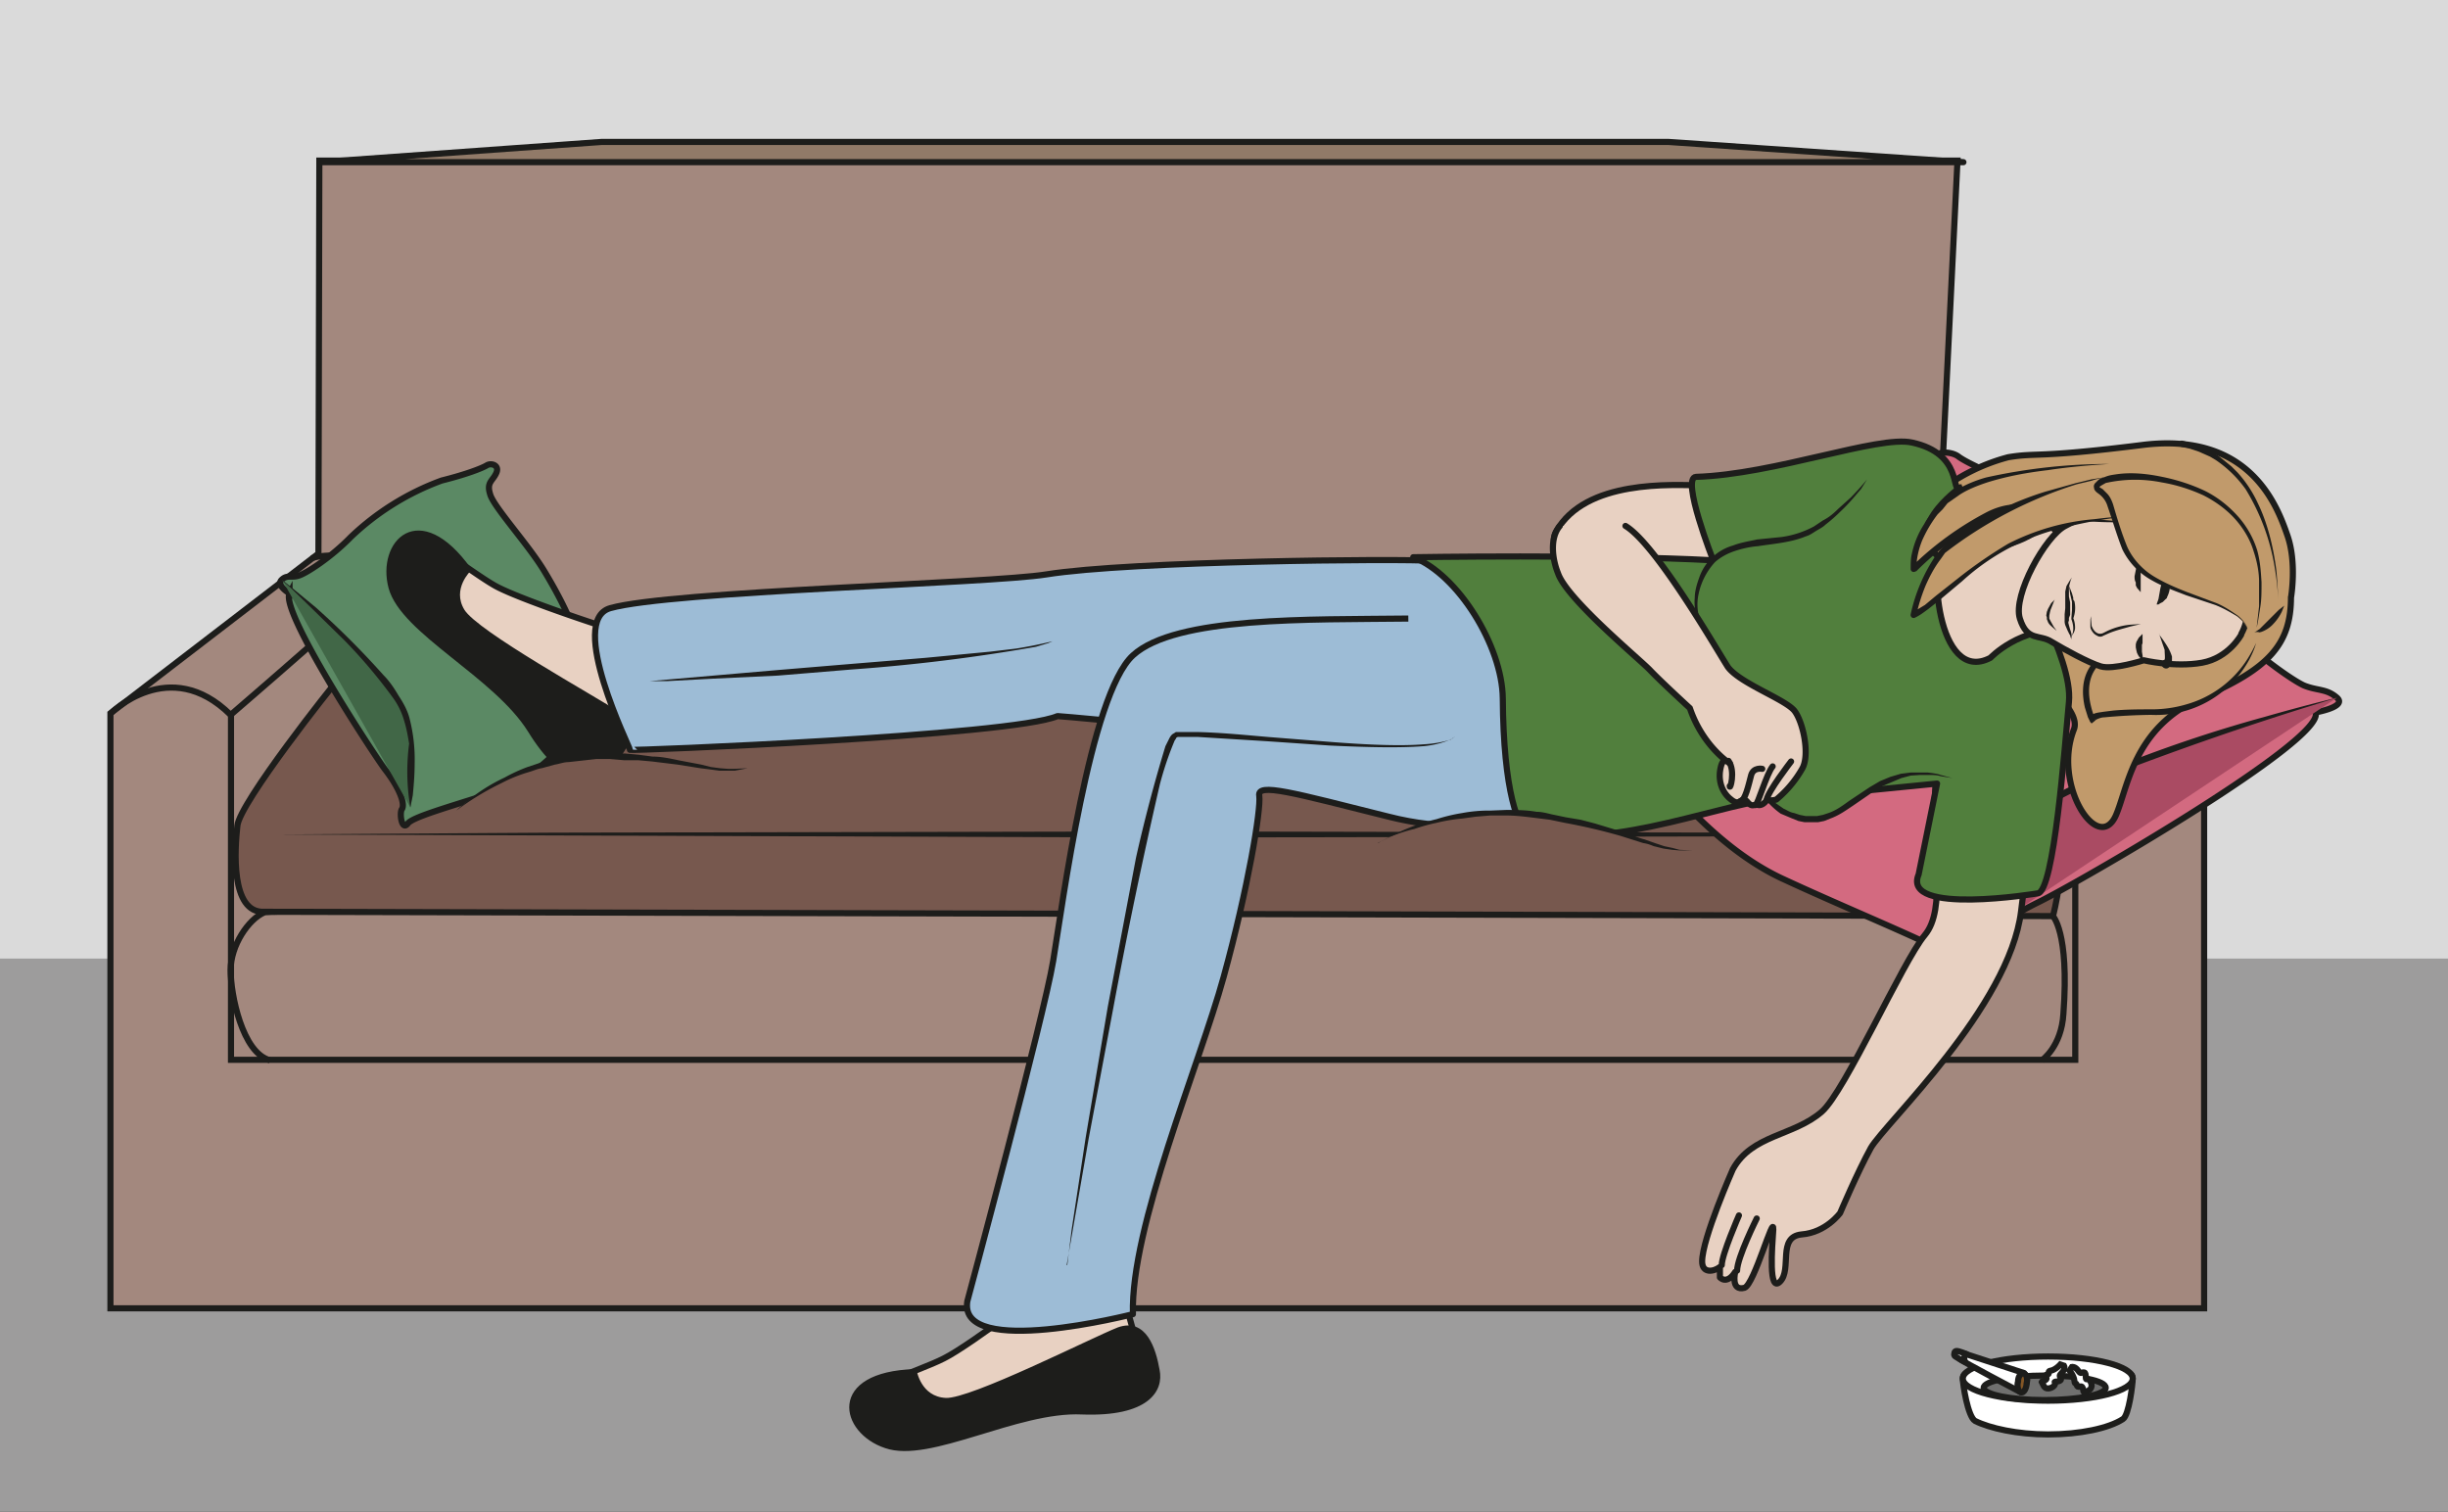 <svg viewBox="0 0 532 328.5" xmlns="http://www.w3.org/2000/svg"><rect x="0" y="0" width="532" height="328.5" fill="#333333" stroke="none"/><defs><clipPath id="a"><path d="M0 246.3h399V0H0z"/></clipPath><clipPath id="b"><path d="M0 246.3h399V0H0z"/></clipPath><clipPath id="c"><path d="M0 246.3h399V0H0z"/></clipPath><clipPath id="d"><path d="M0 246.3h399V0H0z"/></clipPath></defs><path d="M0 328.5h532V190.7H0z" fill="#9d9c9c"/><path d="M0 208.3h532V0H0z" fill="#dadada"/><path d="M479 284.3H24V155l45.2-34.7.2-85.4h356l-4 81.5L479 155v128.9z" fill="#a3887e"/><path d="M479 284.3H24V155l45.2-34.7.2-85.4h356l-4 81.5L479 155v128.9z" fill="none" stroke="#1d1d1b" stroke-miterlimit="10" stroke-width="1.333"/><path d="M451 155.3v75H50.2v-75" fill="none" stroke="#1d1d1b" stroke-miterlimit="10" stroke-width="1.333"/><g clip-path="url(#a)" transform="matrix(1.333 0 0 -1.333 0 328.5)"><path d="M332.9 73.6s3.2 2.2 3.5 7.6c1 13.5-1.8 16-1.8 16s-289 1.6-291.5.5c-2.6-1.1-5.5-5.4-5.5-9.4s1.9-13.5 6.4-14.7" fill="none" stroke="#1d1d1b" stroke-miterlimit="10"/><path d="M55 135.5c-.6-.6-16-20-16.3-23.7-.4-3.6-1.2-14.3 4.4-14l291.6-.7s2.5 9.4.3 12.8c-2.3 3.5-29.5 25.6-29.5 25.6z" fill="#77584e"/><path d="M55 135.5c-.6-.6-16-20-16.3-23.7-.4-3.6-1.2-14.3 4.4-14l291.6-.7s2.5 9.4.3 12.8c-2.3 3.5-29.5 25.6-29.5 25.6z" fill="none" stroke="#1d1d1b" stroke-miterlimit="10"/><path d="M331.8 110.4h-12.3l-32.4-.3-98.5-.2a3532794.3 3532794.3 0 00-143.2.5 85425.6 85425.6 0 0044.8.3l98.4.2 98.5-.2 32.4-.2 12.3-.1" fill="#1d1d1b"/><path d="M359.2 130.1s-12.2 9-21-.2c0 0-30.5 24.2-34.3 24" fill="none" stroke="#1d1d1b" stroke-miterlimit="10"/><path d="M18 130.1s9.6 9.7 19.6-.2c0 0 24.2 20.8 28.6 25.6 0 0-13.9 1-15.3-.1" fill="none" stroke="#1d1d1b" stroke-linejoin="round" stroke-miterlimit="10"/><path d="M66.8 137.1s1.9 18.3-.6 18.4" fill="#dadada" stroke="#1d1d1b" stroke-linecap="round" stroke-linejoin="round" stroke-miterlimit="10"/><path d="M272 223.3H98.1L52.1 220h268z" fill="#917a68"/><path d="M272 223.3H98.1L52.1 220h268z" fill="none" stroke="#1d1d1b" stroke-linecap="round" stroke-linejoin="round" stroke-miterlimit="10"/><path d="M377.5 130.3s5.2.9 3.5 2.4c-1.7 1.5-3.2 1.1-5.4 2-2.2 1-9.5 6.2-15 12.2a95.2 95.2 0 01-27 18.7c-7.8 3-13 5.4-14.3 6.4-1.3 1-4.5 1-3.8-1 .7-2 2.8-2.7.8-5-2-2.2-13-11.2-20.3-15.7a55 55 0 01-15-13.7c-3.7-4.5-16.5-6.9-18.8-7-2.4 0-3.1-1-1.1-1.8s3.2-.1 5.6-2.9c2.4-2.8 11.6-16.1 24.1-21.8 12.5-5.8 28.2-12 29.6-14 1.4-2.2 3.7 1.4 3 2.6-.7 1.3 2.3 4.4 8.8 7.6 6.6 3.2 47.1 26.6 45.3 31" fill="#d36a80"/><path d="M377.5 130.3s5.2.9 3.5 2.4c-1.7 1.5-3.2 1.1-5.4 2-2.2 1-9.5 6.2-15 12.2a95.2 95.2 0 01-27 18.7c-7.8 3-13 5.4-14.3 6.4-1.3 1-4.5 1-3.8-1 .7-2 2.8-2.7.8-5-2-2.2-13-11.2-20.3-15.7a55 55 0 01-15-13.7c-3.7-4.5-16.5-6.9-18.8-7-2.4 0-3.1-1-1.1-1.8s3.2-.1 5.6-2.9c2.4-2.8 11.6-16.1 24.1-21.8 12.5-5.8 28.2-12 29.6-14 1.4-2.2 3.7 1.4 3 2.6-.7 1.3 2.3 4.4 8.8 7.6 6.6 3.2 47.1 26.6 45.3 31z" fill="none" stroke="#1d1d1b" stroke-miterlimit="10"/><path d="M381 132.7s-44.9-12-52.5-21c-7.6-9-7.7-19-7.7-19" fill="#aa4b63"/><path d="M381 132.7l-3.2-1a518.6 518.6 0 01-33.5-11.6l-6.6-3a47.8 47.8 0 01-8.6-5.4l-1-1.2-1-1.3a34.2 34.2 0 01-5.8-13.2l-.5-3.3s0 1.3.3 3.4a31.4 31.4 0 005.4 13.6c.3.5.6 1 1 1.3l1 1.3c.8.9 1.7 1.6 2.6 2.2 2 1.4 4 2.5 6.2 3.6l6.6 2.9a226 226 0 0025.4 8.6c7 2 11.7 3.1 11.7 3.1" fill="#1d1d1b"/><path d="M47.2 149.7s-2.2 1.3-1.3 2.2 1.6.3 2.8.7c1.1.3 5.2 2.9 8.5 6.3a42.7 42.7 0 0014.8 9.2c4 1 6.6 2 7.4 2.5.7.4 2.1 0 1.5-1.3-.6-1.3-1.6-1.5-1-3.4.5-2 6.2-8.2 8.8-12.5 2.6-4.3 4.7-8.5 5.7-12.2 1-3.7 3.1-8.5 4.2-9 1-.3 1.2-1.2.2-1.4-1-.2-1.5.4-3-1.2-1.4-1.6-7.5-9.7-14-11.9-6.4-2.2-14.4-4.3-15.3-5.5-1-1.3-1.4 1.6-1 2.3.6.8-.3 3.4-2.8 6.6-2.4 3.3-17 25.7-15.5 28.6" fill="#5b8964"/><path d="M47.2 149.7s-2.2 1.3-1.3 2.2 1.6.3 2.8.7c1.1.3 5.2 2.9 8.5 6.3a42.7 42.7 0 0014.8 9.2c4 1 6.6 2 7.4 2.5.7.4 2.1 0 1.5-1.3-.6-1.3-1.6-1.5-1-3.4.5-2 6.2-8.2 8.8-12.5 2.6-4.3 4.7-8.5 5.7-12.2 1-3.7 3.1-8.5 4.2-9 1-.3 1.2-1.2.2-1.4-1-.2-1.5.4-3-1.2-1.4-1.6-7.5-9.7-14-11.9-6.4-2.2-14.4-4.3-15.3-5.5-1-1.3-1.4 1.6-1 2.3.6.8-.3 3.4-2.8 6.6-2.4 3.3-17 25.7-15.5 28.6z" fill="none" stroke="#1d1d1b" stroke-miterlimit="10"/><path d="M46 151.9s18.2-15.1 20.3-22.6c2-7.4.6-14.5.6-14.5" fill="#416747"/><path d="M46 151.9l1.5-1.2 4-3.3a135.2 135.2 0 0011-11c1-1 1.8-2.2 2.5-3.4.8-1.2 1.5-2.5 1.8-3.8a26.8 26.8 0 00.8-7.3c0-2.1-.2-4-.3-5.1l-.4-2a34.7 34.7 0 00-.2 10.4c-.2 1.2-.4 2.4-.8 3.7a12 12 0 01-1.7 3.6 85.2 85.2 0 01-8 9.5l-5.1 5-3.7 3.6-1.5 1.3" fill="#1d1d1b"/></g><g clip-path="url(#b)" transform="matrix(1.333 0 0 -1.333 0 328.5)"><path d="M281.2 164.6s-19.4-10-24-11.1c-4.7-1.2-26.7-7.7-30.3-8.5-3.5-.8-16.2 3-16.6-2.2-.4-5.3 45-6.3 54.7-1.2a324 324 0 0125.7 16.4z" fill="#cca58f"/><path d="M281.2 164.6s-19.4-10-24-11.1c-4.7-1.2-26.7-7.7-30.3-8.5-3.5-.8-16.2 3-16.6-2.2-.4-5.3 45-6.3 54.7-1.2a324 324 0 0125.7 16.4z" fill="none" stroke="#1d1d1b" stroke-linecap="round" stroke-linejoin="round" stroke-miterlimit="10"/><path d="M282.5 55.8s-5-11.3-5-15c0-2 1.9-1.7 2.9-.9v-1.7s1.1-1.3 2.5.9c0 0-.8-3.2 1.5-2.6 1.6.5 4.8 12.3 4.7 9.5-.2-3-.8-10.4 1.1-8.5 2 2-.5 7.3 3.5 7.7 4 .3 6.3 3.5 6.3 3.5s2.8 6.6 5 10.6c2.3 4 22.6 23 24.5 38.6 2 15.6 3.5 33.8-2.1 37.9-5.7 4-12.7 1.2-12.7 1.2s1.3-9.5.8-19.3c-.6-9.8 1.9-19.4-1.7-23.7-3.6-4.3-13-25.5-16.8-28.8-4.6-4-11.4-3.7-14.5-9.4" fill="#e8d1c2"/><path d="M282.5 55.8s-5-11.3-5-15c0-2 1.9-1.7 2.9-.9v-1.7s1.1-1.3 2.5.9c0 0-.8-3.2 1.5-2.6 1.6.5 4.8 12.3 4.7 9.5-.2-3-.8-10.4 1.1-8.5 2 2-.5 7.3 3.5 7.7 4 .3 6.3 3.5 6.3 3.5s2.8 6.6 5 10.6c2.3 4 22.6 23 24.5 38.6 2 15.6 3.5 33.8-2.1 37.9-5.7 4-12.7 1.2-12.7 1.2s1.3-9.5.8-19.3c-.6-9.8 1.9-19.4-1.7-23.7-3.6-4.3-13-25.5-16.8-28.8-4.6-4-11.4-3.7-14.5-9.4zM283.5 48.3s-2.8-6.4-2.8-8.1M286.4 47.8s-3.2-6.4-3.2-8.5" fill="none" stroke="#1d1d1b" stroke-linecap="round" stroke-linejoin="round" stroke-miterlimit="10"/><path d="M102.8 143c-.5-.1-17.6 5.5-22 7.9-4.3 2.4-12.7 9.5-14.5 7.3-1.9-2.2-2.6-3-1.3-5.8a38.9 38.9 0 0114.3-15.3c8-4.6 13-12.6 15.4-13.1 2.5-.5 4.8.8 7 3.5 2.1 2.7 4.9 5.3 4 7.3s-3 8.2-3 8.2" fill="#e8d1c2"/><path d="M102.8 143c-.5-.1-17.6 5.5-22 7.9-4.3 2.4-12.7 9.5-14.5 7.3-1.9-2.2-2.6-3-1.3-5.8a38.9 38.9 0 0114.3-15.3c8-4.6 13-12.6 15.4-13.1 2.5-.5 4.8.8 7 3.5 2.1 2.7 4.9 5.3 4 7.3s-3 8.2-3 8.2z" fill="none" stroke="#1d1d1b" stroke-linecap="round" stroke-linejoin="round" stroke-miterlimit="10"/><path d="M76.6 153.6s-3.3-3.1-1.1-6.7c2.2-3.6 21.5-14.2 25.4-16.8 3.8-2.7.5-6.7-1.9-9.1-2.3-2.5-7.1-2.8-12.7 6.3-5.6 9-20.7 16-22.7 23.3-2 7.4 4.7 14.6 13 3" fill="#1d1d1b"/><path d="M76.6 153.6s-3.3-3.1-1.1-6.7c2.2-3.6 21.5-14.2 25.4-16.8 3.8-2.7.5-6.7-1.9-9.1-2.3-2.5-7.1-2.8-12.7 6.3-5.6 9-20.7 16-22.7 23.3-2 7.4 4.7 14.6 13 3z" fill="none" stroke="#1d1d1b" stroke-linecap="round" stroke-linejoin="round" stroke-miterlimit="10" stroke-width=".5"/><path d="M172.7 38.6c-.1-.5-14.4-11.4-18.8-13.6-4.5-2.3-15-5.2-14.2-8 .7-2.7.9-3.8 4-4.2 3.1-.5 12.3-.9 20.7 3.1 8.4 4 17.7 3.7 19.5 5.4 1.8 1.7 2 4.4 1 7.7s-1.6 7-3.7 7.4-8.5 2.2-8.5 2.2" fill="#e8d1c2"/><path d="M172.7 38.6c-.1-.5-14.4-11.4-18.8-13.6-4.5-2.3-15-5.2-14.2-8 .7-2.7.9-3.8 4-4.2 3.1-.5 12.3-.9 20.7 3.1 8.4 4 17.7 3.7 19.5 5.4 1.8 1.7 2 4.4 1 7.7s-1.6 7-3.7 7.4-8.5 2.2-8.5 2.2z" fill="none" stroke="#1d1d1b" stroke-linecap="round" stroke-linejoin="round" stroke-miterlimit="10"/><path d="M149.2 23s.7-4.5 5-4.7c4.1-.2 23.8 9.8 28.1 11.5 4.4 1.6 5.9-3.3 6.5-6.7.7-3.3-1.7-7.4-12.4-7-10.6.5-24.8-8-32-5.5-7.3 2.4-9.4 12 4.8 12.4" fill="#1d1d1b"/><path d="M149.2 23s.7-4.5 5-4.7c4.1-.2 23.8 9.8 28.1 11.5 4.4 1.6 5.9-3.3 6.5-6.7.7-3.3-1.7-7.4-12.4-7-10.6.5-24.8-8-32-5.5-7.3 2.4-9.4 12 4.8 12.4z" fill="none" stroke="#1d1d1b" stroke-linecap="round" stroke-linejoin="round" stroke-miterlimit="10" stroke-width=".5"/><path d="M286.4 165.6s-4 1.6-8.9 1.7-19 1-23.8-7.5c-3.6-6.4 20.5-13.2 23.5-11.5 2.9 1.7 9.2 17.3 9.2 17.3" fill="#e8d1c2"/><path d="M286.4 165.6s-4 1.6-8.9 1.7-19 1-23.8-7.5c-3.6-6.4 20.5-13.2 23.5-11.5 2.9 1.7 9.2 17.3 9.2 17.3z" fill="none" stroke="#1d1d1b" stroke-linecap="round" stroke-linejoin="round" stroke-miterlimit="10"/><path d="M262.8 153l-29.2 2c-5.2.4-49.3 0-63-2.2-9.3-1.5-61.2-2.7-71.1-5.5-7.1-2 3.2-22.7 3.2-23.1 0-.2 62.3 2.3 69.7 5.5 0 0 15.5-1.2 17.7-2.1 39.4-17 58-19 60.4-14 4.5 10 12.3 39.3 12.3 39.3" fill="#9dbcd6"/><path d="M262.8 153l-29.2 2c-5.2.4-49.3 0-63-2.2-9.3-1.5-61.2-2.7-71.1-5.5-7.1-2 3.2-22.7 3.2-23.1 0-.2 62.3 2.3 69.7 5.5 0 0 15.5-1.2 17.7-2.1 39.4-17 58-19 60.4-14 4.5 10 12.3 39.3 12.3 39.3z" fill="none" stroke="#1d1d1b" stroke-linejoin="round" stroke-miterlimit="10"/><path d="M233.6 134h-2.9a81.4 81.4 0 01-14-1.7l-2.5-1-1-.8c-.3-.3-.6-.6-.7-1a.5.5 0 00-1 .2l.2 1.4.5 1.2.6 1.2.9 1 1 .9 1 .7 1.2.6 1.2.5 1.2.4 1.2.3 1.3.2 1.2.2h1.3c.4.1.8.2 1.3.1a110.5 110.5 0 000-.2l-1.3-.2-1.2-.2-1.2-.2-1.2-.3-1.2-.3-1.1-.5-1.2-.5-1-.6-1-.7-.8-.8-.8-1-.5-1a6.2 6.2 0 01-.6-2.2l-1 .2c.3.5.6 1 1 1.3l1.3 1 2.7 1a25 25 0 005.7 1 65.4 65.4 0 008.5 0c1 0 2 0 2.9-.3" fill="#1d1d1b"/><path d="M211.4 141.1l.6-1.6a17.5 17.5 0 00.6-5.8l-.1-1-.2-.8-.3-.7-.3-.6-.3-.4a.5.5 0 10-.8.5v.1l.3.4.3.4.3.6.2.7.3.9.2 2a17.2 17.2 0 01-.8 5.3" fill="#1d1d1b"/><path d="M256.4 116s-12.4-7.2-30-2.7c-15.6 3.9-21.5 5.6-21.1 3.4.3-2.2-1.8-15-5.8-29.5s-15.2-40.8-14.8-55c0 0-28.5-7.3-27 2.1 0 0 12.5 46.4 14 55.5 1.5 9 6 43.4 13 49.8 7 6.4 28.8 5.8 44.9 6" fill="#9dbcd6" stroke="#1d1d1b" stroke-linejoin="round" stroke-miterlimit="10"/><path d="M373.5 149s1 5.7-.6 10.2c-1.6 4.6-6 16.9-23.6 14.7-17.6-2.2-17-1.2-21.9-2a31.5 31.5 0 01-18.3-13.2c-3.5-7 31.8-24.3 29-31.2-3.5-9 3.9-20.3 6.8-14.1 2 4.4 2.8 14.4 14 19.3 11 4.7 14.6 8.7 14.6 16.4" fill="#c19a6b"/><path d="M373.5 149s1 5.7-.6 10.2c-1.6 4.6-6 16.9-23.6 14.7-17.6-2.2-17-1.2-21.9-2a31.5 31.5 0 01-18.3-13.2c-3.5-7 31.8-24.3 29-31.2-3.5-9 3.9-20.3 6.8-14.1 2 4.4 2.8 14.4 14 19.3 11 4.7 14.6 8.7 14.6 16.4z" fill="none" stroke="#1d1d1b" stroke-linecap="round" stroke-linejoin="round" stroke-miterlimit="10"/><path d="M332.2 100.8s-22.3-3.7-19.4 3.1l3 14.8s-22-2.2-25.3-2.4c-9.3-.5-26.3-8.2-41-5.7-2 .3-4.4 7-4.5 22-.1 8.5-7.3 20.2-14.6 23 0 0 30.2.5 48.9-.5 0 0-5.3 13.5-2.8 13.6 12.8.4 29.7 6.8 35.2 5.6 8.4-1.8 6.4-8.4 7.8-7.4 1.4 1-9.6-6.2-3.7-11 5.9-5 14.7-2.6 13.9-2.3-.9.2 8.3-14.3 7.6-21.6-.7-7.3-2.4-31-5.1-31.2" fill="#517f3d"/><path d="M332.2 100.8s-22.3-3.7-19.4 3.1l3 14.8s-22-2.2-25.3-2.4c-9.3-.5-26.3-8.2-41-5.7-2 .3-4.4 7-4.5 22-.1 8.5-7.3 20.2-14.6 23 0 0 30.2.5 48.9-.5 0 0-5.3 13.5-2.8 13.6 12.8.4 29.7 6.8 35.2 5.6 8.4-1.8 6.4-8.4 7.8-7.4 1.4 1-9.6-6.2-3.7-11 5.9-5 14.7-2.6 13.9-2.3-.9.2 8.3-14.3 7.6-21.6-.7-7.3-2.4-31-5.1-31.2z" fill="none" stroke="#1d1d1b" stroke-linecap="round" stroke-linejoin="round" stroke-miterlimit="10"/><path d="M224.7 109c.7.6 12.9 7 27.9 4.3 15-2.6 17-5.8 23.5-5.5" fill="#77584e"/><path d="M224.7 109l.5.3 1.5.8a31.7 31.7 0 007.5 2.8 28.6 28.6 0 004.2 1 23.7 23.7 0 004.6.4l2.5.1c1.6 0 3.3 0 5-.3.8 0 1.6-.2 2.4-.4l2.4-.5 2.4-.4 2.3-.6 4.3-1.3c1.4-.4 2.6-1 3.8-1.3l1.7-.6 1.5-.5 1.4-.3 1.1-.3 2.3-.1h-2.3l-1.2.1-1.4.2-1.6.4c-.5.2-1 .4-1.7.5l-3.8 1.2a95.4 95.4 0 01-9 2.1l-2.4.5-2.4.3c-1.6.2-3.2.4-4.8.4H243l-2.4-.2-2.2-.3a28 28 0 01-4.2-.7 28.4 28.4 0 01-3.6-1 26 26 0 01-4-1.3l-1.4-.7-.6-.3" fill="#1d1d1b"/><path d="M74.4 114.3c.6.7 10.7 9.2 25 8.9 14.2-.4 16.6-3.3 22.5-2" fill="#77584e"/><path d="M74.4 114.3a29.2 29.2 0 00.4.4l1.2 1a29.2 29.2 0 006.3 4 27 27 0 003.7 1.7l2.1.7 2.2.6 2.2.4c1.5.3 3.1.5 4.7.5H101.9l2.2-.2 2.3-.3c1.4 0 2.8-.3 4.2-.6l3.7-.7 1.6-.4 1.5-.2 1.3-.1h1l2.2.1-2.1-.4h-2.5l-1.5.2-1.6.2-3.8.6-4.1.5-2.2.2h-2.3l-2.3.2h-2.3l-4.5-.5c-.8 0-1.5-.3-2.2-.4l-2.2-.6c-.7-.1-1.3-.4-2-.6a25.1 25.1 0 01-3.7-1.4l-1.6-.8a44.9 44.9 0 01-6.6-4.1" fill="#1d1d1b"/><path d="M367.8 141.6s-3.3-11-17-11.2c-10.3-.1-9.8-1-9.6-1.5.2-.4-4.4 8.6 3.8 11.5 8.2 2.9 22.4 5 22.4 5" fill="#c19a6b"/><path d="M367.8 141.6s-.2-1-1.1-2.7a17.3 17.3 0 00-16-9 93.4 93.4 0 01-7.6-.4c-.5 0-1-.2-1.4-.4h-.1v.1c-.3-.3.8.4-.6-.7l-.2.2-.4.8-.5 1.6c-.5 2.2-.5 4.6.8 6.6a7 7 0 002.4 2.3l3 1.2a66.9 66.9 0 0010.7 2.5l7.7 1.3 2.9.3-2.9-.5a285.3 285.3 0 01-18.2-4.5c-1-.3-2-.6-2.8-1.1a6.1 6.1 0 01-2-2c-1.1-1.7-1.1-3.9-.6-5.9a12 12 0 01.7-2.1l-.2.2c-1.4-1-.3-.4-.7-.6v.7l.5.5c.6.3 1.2.3 1.7.4l1.6.2c2.2.2 4.3.2 6.3.2s3.9.3 5.6.8a17.4 17.4 0 0110 7.4c1 1.6 1.4 2.6 1.4 2.6" fill="#1d1d1b"/><path d="M324.5 139.2s4.8 5.1 12.5 4.6c7.6-.5 7 5 5.2 6.3-1.7 1.4-7.2 11.4-8.6 10.9-1.3-.5-2.8-4-16.4-5-2.9-.1-1.5-21.4 7.3-16.8" fill="#e8d1c2"/><path d="M324.5 139.2s4.8 5.1 12.5 4.6c7.6-.5 7 5 5.2 6.3-1.7 1.4-7.2 11.4-8.6 10.9-1.3-.5-2.8-4-16.4-5-2.9-.1-1.5-21.4 7.3-16.8z" fill="none" stroke="#1d1d1b" stroke-linecap="round" stroke-linejoin="round" stroke-miterlimit="10"/><path d="M365.4 143s-2-3.8-6.4-4.6c-4.5-.8-9.5.4-9.5.4s-5-1.6-7-1-6 2.8-8 4c-2 1.3-4 0-5.2 3.8-1.2 3.8 4.2 13.5 7.4 15.1 3.1 1.7 10.2 4.3 13.7 3 3.5-1.2 20-11.6 15-20.6" fill="#e8d1c2"/><path d="M365.4 143s-2-3.8-6.4-4.6c-4.5-.8-9.5.4-9.5.4s-5-1.6-7-1-6 2.8-8 4c-2 1.3-4 0-5.2 3.8-1.2 3.8 4.2 13.5 7.4 15.1 3.1 1.7 10.2 4.3 13.7 3 3.5-1.2 20-11.6 15-20.6z" fill="none" stroke="#1d1d1b" stroke-linecap="round" stroke-linejoin="round" stroke-miterlimit="10"/><path d="M349 144.7l-1.7-.4c-1-.3-2.3-.6-3.5-1.1l-.9-.4c-.3-.2-.7-.2-1 0-.4.2-.6.4-.8.7-.2.3-.3.5-.3.8v1.2l.2.5-.1-.5.1-1.1c.2-.5.5-1 1-1.2.2-.1.5-.1.8 0l.8.4c1.3.6 2.6.9 3.7 1l1.6.1M353.1 153.3l.5-1a4.3 4.3 0 00-.3-3.2c0-.2-.2-.3-.3-.4l-.4-.4-.4-.2-.3-.2h-.3a8.3 8.3 0 00.2.6l.1.3.3 1.7a12.7 12.7 0 001 2.8M352 143s.8-1 1.5-2.2a7.2 7.2 0 00.6-1.4v-.6-.5c0-.2-.2-.4-.3-.5a2 2 0 00-.4-.3.7.7 0 10-.5 1.4c.1.3 0 1 0 1.6l-.9 2.6M349 155.2v-.9-.8-1.5-.4-.4-.4-.9l-.6.7-.2.4v.5c-.2.3-.2.7-.2 1l.2 1a4.1 4.1 0 00.8 1.7M349.3 143v-.7-.7l-.1-.3v-.4-.7l.1-.6.1-.8-.6.5-.2.3-.2.4-.1.4-.1.5v.5l.1.4.4.7.6.6" fill="#1d1d1b"/><path d="M343.9 170.8s-20.4-.2-26.4-5.9c-6.1-5.7-5.5-11.3-5.5-11.3s11.3 11.8 18.4 10c7.1-1.8 16.3-3 18.9-1.8" fill="#c19a6b"/><path d="M343.9 170.8c-3.4-.2-6.7-.5-10-1-3.4-.4-6.7-1-9.9-2-1.5-.5-3.1-1.1-4.5-2l-2-1.4-.8-1-.8-.8a20.9 20.9 0 01-2.5-4.2 13.2 13.2 0 01-1-4.7l-.8.3a51.8 51.8 0 0012.4 9c1.6.8 3.4 1.3 5.2 1.2l1.3-.2 1.2-.4a80 80 0 0115-2.2c1 0 1.8.1 2.6.4-.8-.3-1.7-.4-2.5-.5h-2.6a52.6 52.6 0 00-12.6 1.6l-1.3.3-1.2.2c-1.6 0-3.2-.4-4.7-1.1a54 54 0 01-12-9h-.1a.5.5 0 00-.8.3c0 1 0 1.8.2 2.6a14.2 14.2 0 002 4.8c.4.8 1 1.5 1.5 2.1l.8 1 1 1 2 1.5a21 21 0 004.8 2 92.2 92.2 0 0020.1 2.2" fill="#1d1d1b"/><path d="M346.3 162.2s-11.3-.6-18.9-4.8-13.4-10.7-15.4-11.2c0 0 1.4 7.8 6 11.6a63.8 63.8 0 0025.6 10.9" fill="#c19a6b"/><path d="M346.3 162.2a71.1 71.1 0 01-9.5-1.7 37 37 0 01-16.9-8.8l-3.7-3.1-1.9-1.5c-.7-.5-1.3-1-2.2-1.4a.5.5 0 00-.6.6 27.5 27.5 0 004.1 9.6 11 11 0 001.8 2l2.1 1.6a50.8 50.8 0 0014 6.8l5 1.4 2.5.6 2.6.4c-.8-.2-1.7-.3-2.5-.6l-2.5-.6a68.9 68.9 0 01-21.5-11.2l-.7-1c-1-1.3-1.8-2.8-2.5-4.4a30 30 0 01-1.5-4.8l-.6.6c.6.2 1.3.7 2 1.1l1.8 1.5 3.8 3a75.3 75.3 0 008 5.5 37.6 37.6 0 0014 4c1.7.2 3.3.4 4.9.4" fill="#1d1d1b"/><path d="M366.4 143s1 1.7-3.7 4.2c-4.7 2.4-14 3.4-16.5 10.4s-1.8 7.2-4 8.8c-2.3 1.7 6.3 4.2 16.2 0 10-4.4 11.2-13.2 9.5-22.4" fill="#c19a6b"/><path d="M366.4 143V144c-.2.6-.8 1.3-1.7 2-.9.5-2 1.2-3.5 1.8l-4.8 1.6c-1.8.7-3.8 1.4-5.7 2.5a11.5 11.5 0 00-4.7 5c-.9 2.3-1.6 4.7-2.4 7a3.8 3.8 0 01-1.4 2l-.4.3c-.2.2-.4.4-.4.7-.1.3 0 .6.2.8l.4.4c.3.3.6.4 1 .5.6.3 1.2.4 1.9.5 2.6.4 5.2.1 7.6-.4 2.5-.5 4.9-1.3 7-2.3 2.2-1.1 4-2.6 5.5-4.3a15 15 0 003-5.4c.5-1.8.6-3.6.7-5.2 0-1.5 0-2.8-.2-4l-.4-2.5-.2-.9a2613.6 2613.6 0 00.4 3.5v4c0 1.5-.3 3.2-.9 5-.5 1.7-1.5 3.5-2.9 5.1-1.4 1.6-3.3 3-5.3 4-2.2 1-4.4 1.7-6.8 2.1a22 22 0 01-9.1-.1l-.7-.4-.3-.2v-.1l.5-.3.7-.7c.5-.5.8-1.2 1-1.8.7-2.4 1.4-4.7 2.3-6.9.9-2 2.5-3.7 4.3-4.8 1.8-1.1 3.7-1.9 5.5-2.6l4.8-1.8c1.4-.6 2.5-1.4 3.4-2 .9-.7 1.4-1.5 1.6-2v-.7-.2M372.4 147.7l-.4-1a8 8 0 00-1.4-2 4.8 4.8 0 00-2-1.3c-.1 0-.3-.1-.4 0h-.7l.3.1.3.2.3.2.7.7.8.8.9.9.7.7.9.7" fill="#1d1d1b"/><path d="M371.4 148.6s0 2-.5 5a35.1 35.1 0 01-4.8 13.1 19.3 19.3 0 01-4.8 4.7l-1 .6-1.8.8-1.5.5-1.4.3a.5.5 0 10.2 1l1.4-.4 1.6-.5 1.9-1a9 9 0 001-.6l1-.8 1.1-.9 1-1a19.9 19.9 0 003.3-5c1.8-3.7 2.6-7.8 3-10.8.3-3 .3-5 .3-5M337.8 152.3l-.2-.4-.3-1.1v-.8-.8l.2-1v-1-1l-.2-.5v-.4l-.1-.3v-.1l.1-.4.2-.7c.2-.5.3-1 .2-1.3v-.3-.1.1l-.1.3c-.1.1 0 .3-.2.5l-.3.6-.3.7a2 2 0 00-.2 1v1l.1 1v2.7l.2.9.6 1 .3.4M335 148.8l-.3-.8-.4-1-.1-.4-.1-.5v-.5l.2-.4.5-.9.5-.7-.7.6c-.2.2-.5.4-.7.8l-.2.5v.3l-.1.3.1.6.2.5.5.9.5.5.1.2" fill="#1d1d1b"/><path d="M337.3 151l.5-1.3.2-.7v-.3l.2-.3a5 5 0 00-.2-2.8v.1c.2-.5.3-1 .3-1.6 0-.5-.3-1-.6-1.4.5.9.3 2 0 2.8v.2l.1 1.3v1.3l-.3 1.3-.2 1.4M174 40.2l.7 5.7L177 61l3.6 21.3 4.6 24.3a249.1 249.1 0 004.8 18.2l.7 1.4c.2.3.3.5.7.7l.3.2h3.6c4-.1 7.8-.5 11.4-.8l10.1-.8c6.3-.5 11.6-.7 15.3-.4 1.8.1 3.2.4 4.2.7.2 0 .4.2.5.3.2 0 .3.2.4.3l.3.2-.3-.2-.3-.3-.6-.3a15 15 0 00-4.2-1c-3.7-.3-9-.2-15.3.1l-10.2.7-11.3.7h-3-.3l-.2-.1-.1-.2-.2-.3a52.7 52.7 0 01-2.4-7.1 859.3 859.3 0 01-7.6-36.5l-4-21.2-3.6-20.7M105.9 135.4a37856.5 37856.5 0 0020.8 1.8l12 1 12.2 1 10.5 1 4.2.5a74.7 74.7 0 016 1.2l-.7-.3-2-.6a294.6 294.6 0 00-30-3.7l-12.1-1-10.6-.5-7.5-.4H106" fill="#1d1d1b"/><path d="M278.7 142.9s-4.1 3-1.2 9.7c3 6.6 11.1 4.6 16.5 6.7 5.4 2 10.4 9 10.4 9" fill="#517f3d"/><path d="M278.7 142.9l-.3.3-1 1c-.6 1-1.3 2.7-1.1 4.8 0 1 .3 2.1.7 3.2a8.2 8.2 0 005.5 5.3c1.3.5 2.6.7 4 1l4 .4a15.9 15.9 0 015.2 1.7l1.5 1c1 .5 1.8 1.2 2.5 1.9l2 1.8a44.4 44.4 0 012.7 3l-1-1.6c-.8-.9-1.8-2.2-3.3-3.6a26 26 0 00-2.5-2.2c-.4-.4-1-.7-1.5-1-.5-.3-1-.7-1.7-.9-2.4-1-5.2-1.2-7.8-1.6-1.3-.1-2.6-.4-3.8-.8-1.2-.4-2.3-1-3.2-1.8a11 11 0 01-2.8-5.9 8 8 0 01.1-2.6 6.3 6.3 0 011.8-3.4" fill="#1d1d1b"/><path d="M284.8 126.2s-.2-11 8.5-13.1c8.7-2.2 11.5 10.4 25 6.5" fill="#517f3d"/><path d="M284.8 126.2l.2-1.9a19 19 0 011.4-4.7c.4-.9 1-1.8 1.7-2.7.7-1 1.7-1.6 2.7-2.3.5-.2 1-.6 1.7-.7l.9-.3 1-.2h1.8l1 .2.9.3c1.2.4 2.3 1.2 3.4 2l3.3 2.2 1.7 1 1.7.7 1.7.5 1.6.2H314.3c.8-.1 1.6-.2 2.1-.4l1.9-.5-1.9.3c-.6.2-1.3.2-2.1.2H313l-1.5-.1-1.5-.4a2514.3 2514.3 0 00-3.1-1.3l-1.6-1-3.2-2.2c-1.2-.8-2.3-1.6-3.7-2.1l-1-.4-1-.2h-2.2l-1 .2-1 .4-1.9.8a12.5 12.5 0 00-4.4 5.6 14.4 14.4 0 00-1 4.9c-.2 1.2-.1 1.9-.1 1.9" fill="#1d1d1b"/></g><g clip-path="url(#c)" transform="matrix(1.333 0 0 -1.333 0 328.5)"><path d="M347.7 21.7c0-.8-.6-6-1.6-6.6-2.3-1.5-7-2.5-12.2-2.5-5 0-9.5 1-11.9 2.2-1.2.7-2 6-2 6.9 0 2.5 6.2 0 13.9 0s13.8 2.5 13.8 0" fill="#fff"/><path d="M347.7 21.7c0-.8-.6-6-1.6-6.6-2.3-1.5-7-2.5-12.2-2.5-5 0-9.5 1-11.9 2.2-1.2.7-2 6-2 6.9 0 2.5 6.2 0 13.9 0s13.8 2.5 13.8 0z" fill="none" stroke="#1d1d1b" stroke-miterlimit="10"/><path d="M347.7 21.7c0-2-6.2-3.6-13.8-3.6S320 19.7 320 21.7s6.2 3.6 13.9 3.6 13.8-1.6 13.8-3.6" fill="#fff"/><path d="M347.7 21.7c0-2-6.2-3.6-13.8-3.6S320 19.7 320 21.7s6.2 3.6 13.9 3.6 13.8-1.6 13.8-3.6z" fill="none" stroke="#1d1d1b" stroke-miterlimit="10"/><path d="M343.3 20.2c0-1.1-4.5-2-10-2s-9.9.9-9.9 2 4.5 2 10 2 9.9-.8 9.9-2" fill="#70706f"/><path d="M343.3 20.2c0-1.1-4.5-2-10-2s-9.9.9-9.9 2 4.5 2 10 2 9.9-.8 9.9-2z" fill="none" stroke="#1d1d1b" stroke-miterlimit="10"/><path d="M330 22.6l-9.5 3.1s-1-.4-1-.8c.2-.3 9.9-5.4 9.9-5.4s.6.2 1 1.5c.3 1.2-.5 1.6-.5 1.6" fill="#fff"/><path d="M330 22.6l-9.5 3.1s-1-.4-1-.8c.2-.3 9.9-5.4 9.9-5.4s.6.2 1 1.5c.3 1.2-.5 1.6-.5 1.6z" fill="none" stroke="#1d1d1b" stroke-linecap="round" stroke-linejoin="round" stroke-miterlimit="10"/><path d="M320.6 25.7s-.7-.4-.2-1.3c0 0-1.8.9-1.8 1.1 0 .3 0 .7.4.7s1.6-.5 1.6-.5" fill="#fff"/><path d="M320.6 25.7s-.7-.4-.2-1.3c0 0-1.8.9-1.8 1.1 0 .3 0 .7.4.7s1.6-.5 1.6-.5z" fill="none" stroke="#1d1d1b" stroke-linecap="round" stroke-linejoin="round" stroke-miterlimit="10"/><path d="M329 21.2c-.2-.6 0-1.6.4-1.7.6-.3 1 .8 1 1.4.2.7 0 1.5-.4 1.6-.4.2-1-.3-1-1.3" fill="#845625"/><path d="M329 21.2c-.2-.6 0-1.6.4-1.7.6-.3 1 .8 1 1.4.2.7 0 1.5-.4 1.6-.4.2-1-.3-1-1.3z" fill="none" stroke="#1d1d1b" stroke-miterlimit="10"/><path d="M334.4 23s-.5 0-.4-.4-.7 0-.4-.7c.3-.6-1-.6-.7-.8.2-.3.3-1.1 1.1-1s1.2.7 1 1c-.2.2 1 0 1 .5s-.5.4.1 1c.7.7.4 1.2.4 1.2l-.6.2s-.7-.8-1.5-1" fill="#fff"/><path d="M334.4 23s-.5 0-.4-.4-.7 0-.4-.7c.3-.6-1-.6-.7-.8.2-.3.3-1.1 1.1-1s1.2.7 1 1c-.2.2 1 0 1 .5s-.5.4.1 1c.7.7.4 1.2.4 1.2l-.6.2s-.7-.8-1.5-1z" fill="none" stroke="#1d1d1b" stroke-miterlimit="10"/><path d="M338.2 21.3s0-.4.2-.4c.3 0 0-.7.7-.5s.4-1 .7-.9 1.1.2 1.2 1c0 .7-.5 1.2-.8 1.1-.3-.1 0 1-.4 1.1-.5.1-.5-.4-1 .3s-1 .6-1 .6l-.4-.6s.7-.8.8-1.7" fill="#fff"/><path d="M338.2 21.3s0-.4.2-.4c.3 0 0-.7.7-.5s.4-1 .7-.9 1.1.2 1.2 1c0 .7-.5 1.2-.8 1.1-.3-.1 0 1-.4 1.1-.5.1-.5-.4-1 .3s-1 .6-1 .6l-.4-.6s.7-.8.8-1.7z" fill="none" stroke="#1d1d1b" stroke-miterlimit="10"/></g><g clip-path="url(#d)" transform="matrix(1.333 0 0 -1.333 0 328.5)"><path d="M265 160.7c5-3 14.9-20.2 16.7-23 2-2.7 9.5-5.3 10.9-7.2 1.4-1.9 2.5-7.2 1.2-9.4a18.3 18.3 0 00-4.2-5c-1-.3-1.5 0-1.5 0s-.6-1-1.4-.9c-.9.2-1-.5-1.9.6-1 1-1-1.1-2.7.4 0 0-2 1.4-1.7 4.4.4 3 1.4 1.4 1.6 1.4 0 0-4.4 2.8-6.5 9 0 0-4.8 4.4-6.5 6.2-1.6 1.7-13.6 11.6-15 15.8-.9 2.2-1.4 5.7.3 7.7" fill="#e8d1c2" fill-rule="evenodd" stroke="#1d1d1b" stroke-linecap="round" stroke-linejoin="round" stroke-miterlimit="10"/><path d="M292 122.3s-3.8-4.9-4-6.3M289 121.5c-1-1.2-2.4-6.2-2.8-6.3M287.3 121.1s-1.4.3-1.8-1c-.4-1.5-1-4.3-1.8-4.3M282 118.3c0-.8 1 2.4-.2 4.1" fill="none" stroke="#1d1d1b" stroke-linecap="round" stroke-linejoin="round" stroke-miterlimit="10"/></g></svg>